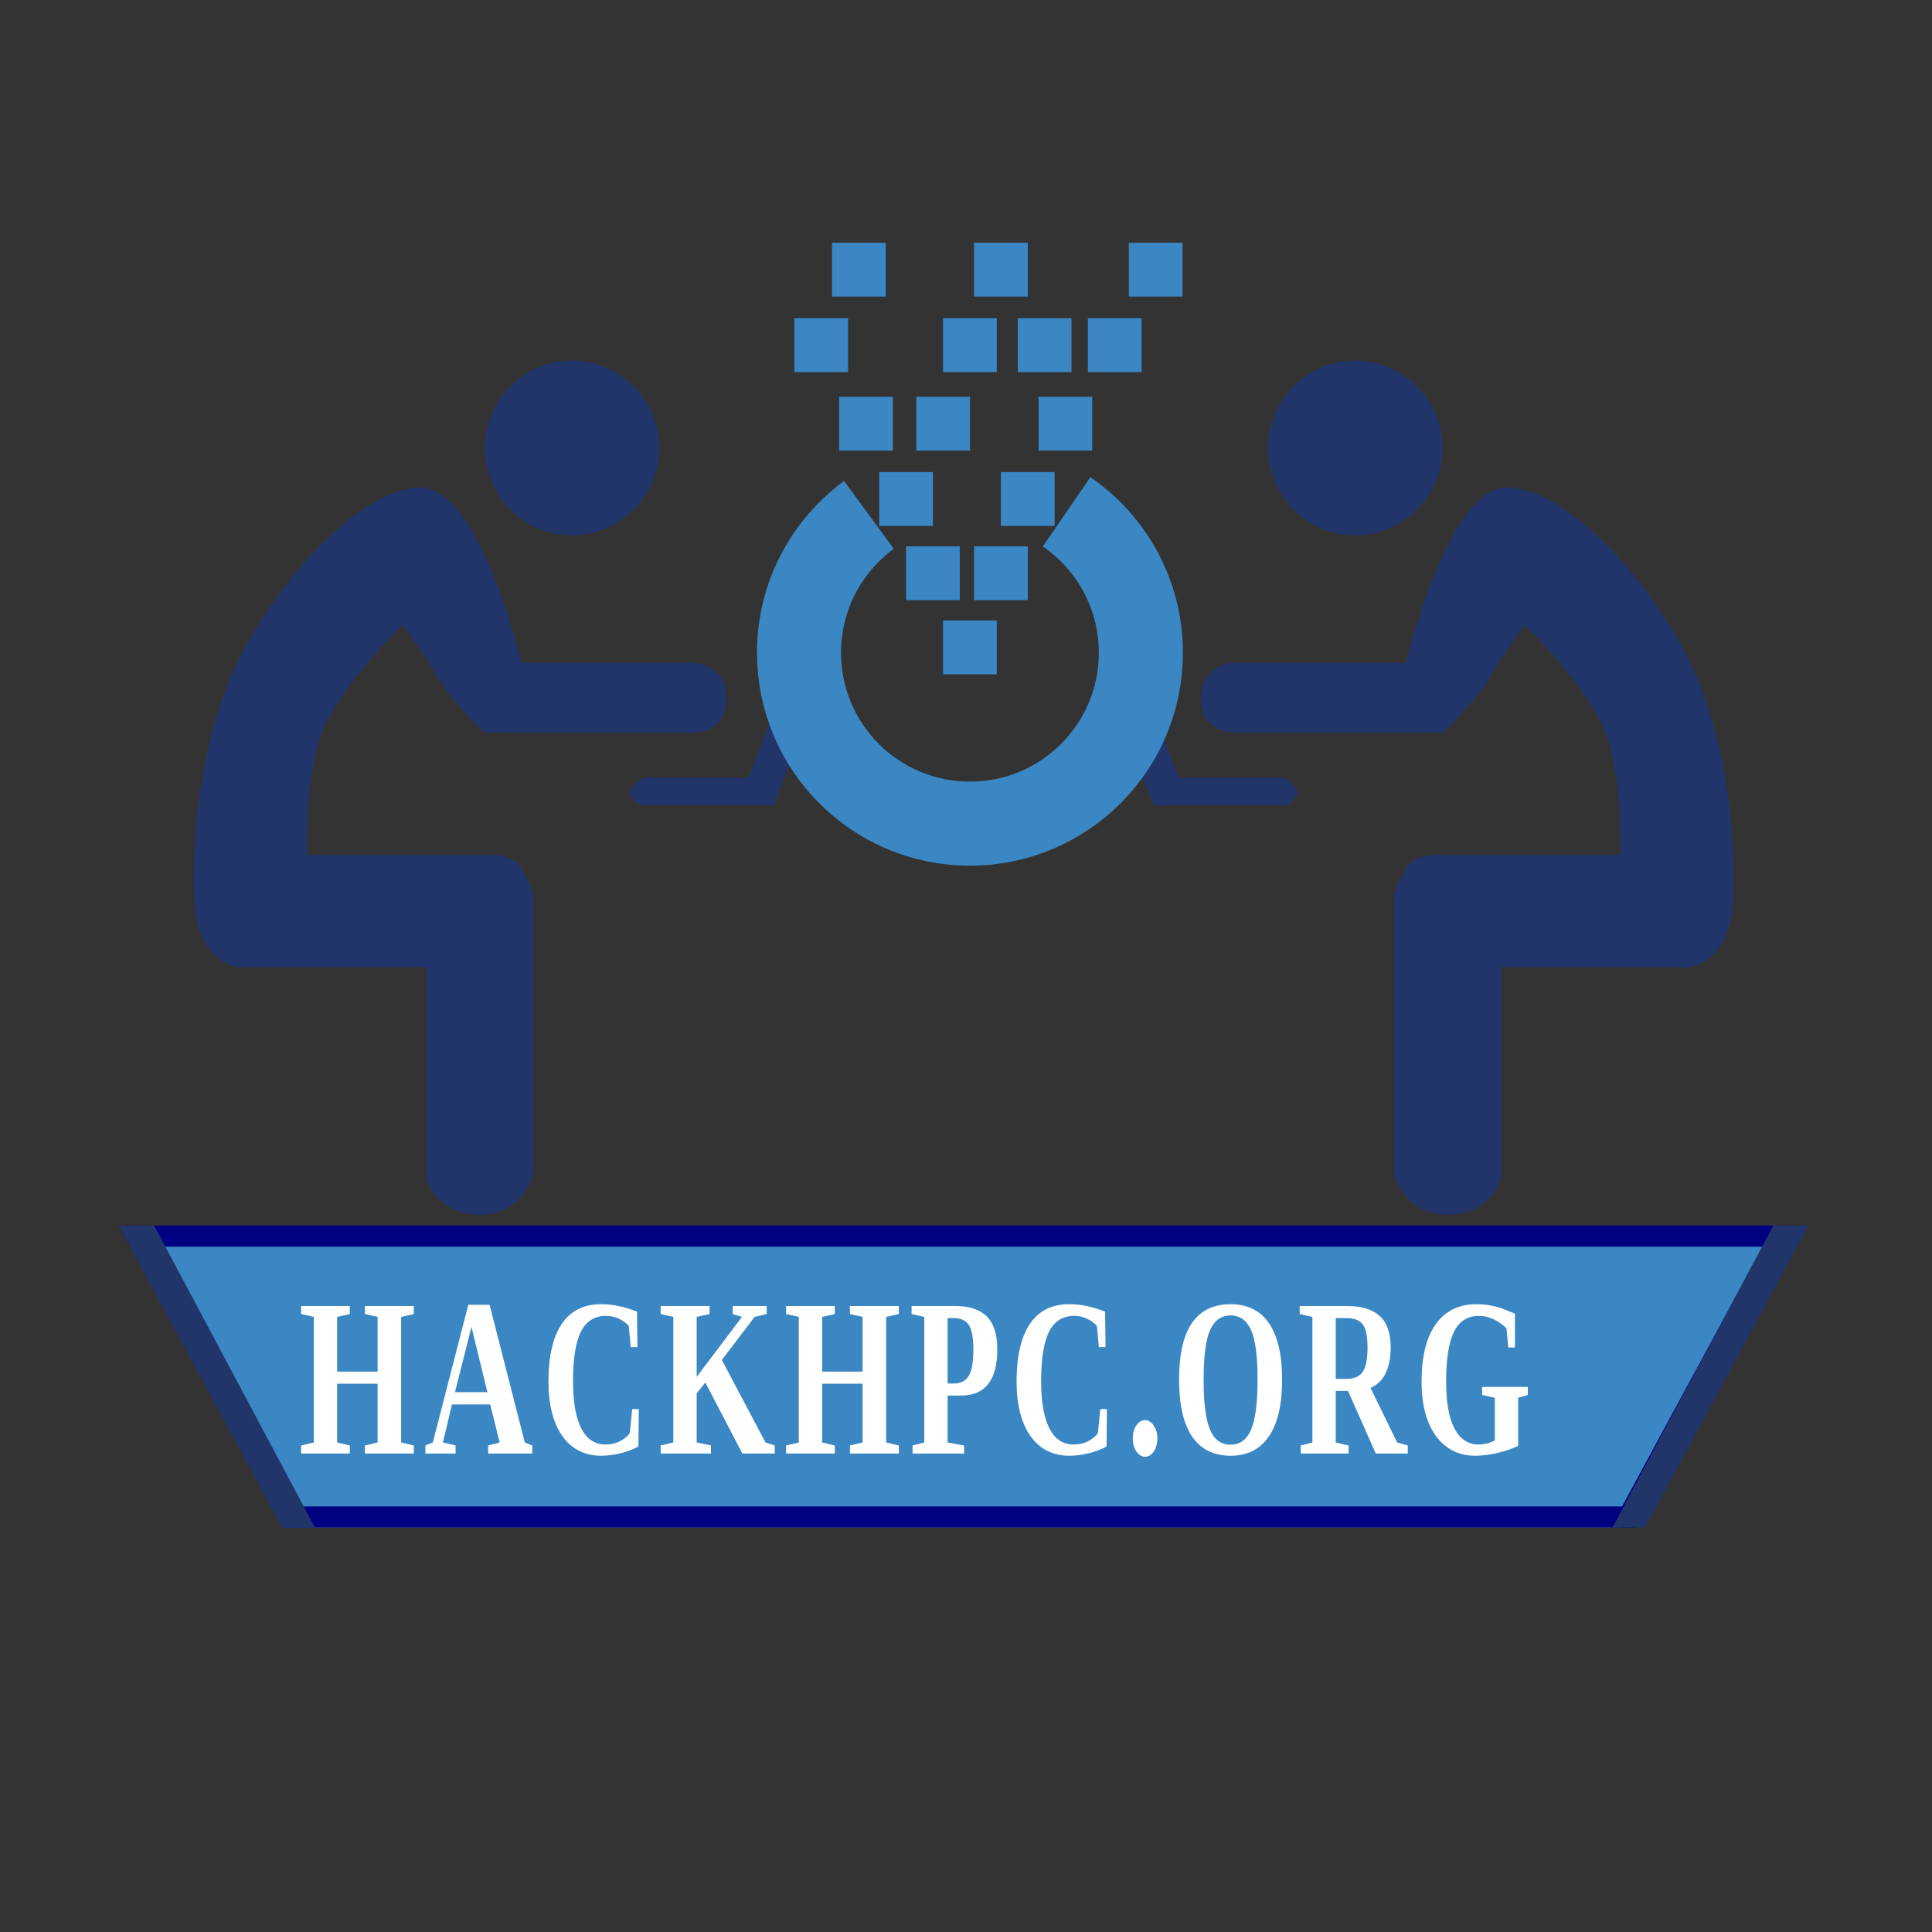 <svg xmlns="http://www.w3.org/2000/svg" xmlns:xlink="http://www.w3.org/1999/xlink" width="200" zoomAndPan="magnify" viewBox="0 0 150 150" height="200" preserveAspectRatio="xMidYMid meet" version="1.0"><rect x="0" y="0" width="150" height="150" fill="#333333" stroke="none"/><defs><g/><clipPath id="5aa21e9279"><path d="M 10 96 L 138 96 L 138 118.594 L 10 118.594 Z M 10 96 " clip-rule="nonzero"/></clipPath><clipPath id="6feb7d4c4b"><path d="M 9.199 95 L 140 95 L 140 118.594 L 9.199 118.594 Z M 9.199 95 " clip-rule="nonzero"/></clipPath><clipPath id="2f0548da0d"><path d="M 125 95 L 140.449 95 L 140.449 118.594 L 125 118.594 Z M 125 95 " clip-rule="nonzero"/></clipPath><clipPath id="46be7e8592"><path d="M 9.199 95 L 25 95 L 25 118.594 L 9.199 118.594 Z M 9.199 95 " clip-rule="nonzero"/></clipPath><clipPath id="ba52d15716"><path d="M 9.199 18.844 L 140.449 18.844 L 140.449 118.594 L 9.199 118.594 Z M 9.199 18.844 " clip-rule="nonzero"/></clipPath><clipPath id="372e8da494"><path d="M 87 18.844 L 92 18.844 L 92 24 L 87 24 Z M 87 18.844 " clip-rule="nonzero"/></clipPath><clipPath id="be58514df5"><path d="M 75 18.844 L 80 18.844 L 80 24 L 75 24 Z M 75 18.844 " clip-rule="nonzero"/></clipPath><clipPath id="b990925d57"><path d="M 64 18.844 L 69 18.844 L 69 24 L 64 24 Z M 64 18.844 " clip-rule="nonzero"/></clipPath></defs><g clip-path="url(#5aa21e9279)"><path fill="#3a87c4" d="M 137.738 96.789 L 125.934 118.594 L 21.926 118.594 L 10.121 96.789 Z M 137.738 96.789 " fill-opacity="1" fill-rule="nonzero"/></g><g clip-path="url(#6feb7d4c4b)"><path fill="#000080" d="M 136.855 96.789 L 125.938 116.961 L 22.895 116.961 L 11.977 96.789 L 136.855 96.789 M 139.594 95.152 L 9.238 95.152 L 21.926 118.594 L 126.906 118.594 Z M 139.594 95.152 " fill-opacity="1" fill-rule="nonzero"/></g><g clip-path="url(#2f0548da0d)"><path fill="#21356a" d="M 127.723 118.594 L 125.191 118.594 L 137.68 95.152 L 140.41 95.152 Z M 127.723 118.594 " fill-opacity="1" fill-rule="nonzero"/></g><g clip-path="url(#46be7e8592)"><path fill="#21356a" d="M 21.926 118.594 L 24.453 118.594 L 11.965 95.152 L 9.238 95.152 Z M 21.926 118.594 " fill-opacity="1" fill-rule="nonzero"/></g><path fill="#21356a" d="M 40.5 51.473 L 54.027 51.473 C 54.027 51.473 56.414 51.656 56.414 54.234 C 56.414 56.812 54.027 56.871 54.027 56.871 L 37.559 56.871 C 37.559 56.871 34.742 54.051 33.887 52.453 C 33.027 50.855 31.254 48.527 31.254 48.527 C 31.254 48.527 25.867 53.742 24.766 57.547 C 23.664 61.352 23.848 66.383 23.848 66.383 L 37.988 66.383 C 37.988 66.383 39.426 66.293 40.133 66.996 C 40.836 67.703 41.418 69.391 41.418 69.391 L 41.418 91.113 C 41.418 91.113 40.684 94.305 37.254 94.305 C 33.824 94.305 33.09 91.48 33.09 91.48 L 33.09 75.098 C 33.09 75.098 18.52 75.098 18.52 75.098 C 18.52 75.098 17.355 75.035 16.316 73.75 C 15.273 72.461 15.031 70.742 15.031 68.348 C 15.031 65.957 15.215 56.625 19.438 49.512 C 23.664 42.391 29.047 37.852 32.664 37.852 C 37.254 37.852 40.5 51.473 40.5 51.473 Z M 40.5 51.473 " fill-opacity="1" fill-rule="nonzero"/><path fill="#21356a" d="M 51.184 34.781 C 51.184 35.227 51.141 35.668 51.055 36.105 C 50.965 36.539 50.836 36.965 50.668 37.375 C 50.496 37.789 50.289 38.18 50.043 38.547 C 49.797 38.918 49.516 39.262 49.203 39.574 C 48.887 39.891 48.547 40.172 48.176 40.418 C 47.809 40.668 47.418 40.875 47.008 41.047 C 46.598 41.215 46.172 41.344 45.738 41.434 C 45.301 41.52 44.863 41.562 44.418 41.562 C 43.973 41.562 43.535 41.52 43.098 41.434 C 42.664 41.344 42.238 41.215 41.828 41.047 C 41.418 40.875 41.027 40.668 40.66 40.418 C 40.289 40.172 39.949 39.891 39.633 39.574 C 39.32 39.262 39.039 38.918 38.793 38.547 C 38.547 38.18 38.336 37.789 38.168 37.375 C 37.996 36.965 37.867 36.539 37.781 36.105 C 37.695 35.668 37.652 35.227 37.652 34.781 C 37.652 34.336 37.695 33.895 37.781 33.457 C 37.867 33.02 37.996 32.598 38.168 32.184 C 38.336 31.773 38.547 31.383 38.793 31.012 C 39.039 30.645 39.32 30.301 39.633 29.984 C 39.949 29.672 40.289 29.391 40.66 29.141 C 41.027 28.895 41.418 28.684 41.828 28.516 C 42.238 28.344 42.664 28.215 43.098 28.129 C 43.535 28.043 43.973 28 44.418 28 C 44.863 28 45.301 28.043 45.738 28.129 C 46.172 28.215 46.598 28.344 47.008 28.516 C 47.418 28.684 47.809 28.895 48.176 29.141 C 48.547 29.391 48.887 29.672 49.203 29.984 C 49.516 30.301 49.797 30.645 50.043 31.012 C 50.289 31.383 50.496 31.773 50.668 32.184 C 50.836 32.598 50.965 33.02 51.055 33.457 C 51.141 33.895 51.184 34.336 51.184 34.781 Z M 51.184 34.781 " fill-opacity="1" fill-rule="nonzero"/><path fill="#21356a" d="M 58.129 60.367 L 49.988 60.367 C 49.988 60.367 48.949 60.922 48.949 61.535 C 48.949 62.148 49.746 62.516 49.746 62.516 L 60.09 62.516 C 60.09 62.516 63.703 53.066 63.703 53.066 C 63.703 53.066 64.07 51.898 62.969 51.348 C 61.867 50.793 61.316 51.961 61.316 51.961 L 58.133 60.367 Z M 58.129 60.367 " fill-opacity="1" fill-rule="nonzero"/><path fill="#21356a" d="M 109.148 51.473 L 95.621 51.473 C 95.621 51.473 93.234 51.656 93.234 54.234 C 93.234 56.812 95.621 56.871 95.621 56.871 L 112.09 56.871 C 112.09 56.871 114.902 54.051 115.762 52.453 C 116.617 50.855 118.391 48.527 118.391 48.527 C 118.391 48.527 123.777 53.742 124.879 57.547 C 125.98 61.352 125.797 66.383 125.797 66.383 L 111.656 66.383 C 111.656 66.383 110.219 66.293 109.516 66.996 C 108.809 67.703 108.23 69.391 108.23 69.391 L 108.23 91.113 C 108.23 91.113 108.961 94.305 112.395 94.305 C 115.82 94.305 116.559 91.48 116.559 91.48 L 116.559 75.098 L 131.125 75.098 C 131.125 75.098 132.289 75.035 133.328 73.75 C 134.371 72.461 134.617 70.742 134.617 68.348 C 134.617 65.957 134.43 56.625 130.207 49.512 C 125.984 42.391 120.598 37.852 116.984 37.852 C 112.395 37.852 109.148 51.473 109.148 51.473 Z M 109.148 51.473 " fill-opacity="1" fill-rule="nonzero"/><path fill="#21356a" d="M 111.996 34.781 C 111.996 35.227 111.953 35.668 111.867 36.105 C 111.777 36.539 111.652 36.965 111.48 37.375 C 111.312 37.789 111.102 38.18 110.855 38.547 C 110.609 38.918 110.328 39.262 110.016 39.574 C 109.699 39.891 109.359 40.172 108.988 40.418 C 108.621 40.668 108.23 40.875 107.82 41.047 C 107.41 41.215 106.984 41.344 106.551 41.434 C 106.113 41.52 105.676 41.562 105.23 41.562 C 104.785 41.562 104.348 41.52 103.91 41.434 C 103.477 41.344 103.051 41.215 102.641 41.047 C 102.23 40.875 101.84 40.668 101.473 40.418 C 101.102 40.172 100.762 39.891 100.445 39.574 C 100.133 39.262 99.852 38.918 99.605 38.547 C 99.359 38.18 99.152 37.789 98.98 37.375 C 98.809 36.965 98.684 36.539 98.594 36.105 C 98.508 35.668 98.465 35.227 98.465 34.781 C 98.465 34.336 98.508 33.895 98.594 33.457 C 98.684 33.02 98.809 32.598 98.98 32.184 C 99.152 31.773 99.359 31.383 99.605 31.012 C 99.852 30.645 100.133 30.301 100.445 29.984 C 100.762 29.672 101.102 29.391 101.473 29.141 C 101.84 28.895 102.23 28.684 102.641 28.516 C 103.051 28.344 103.477 28.215 103.91 28.129 C 104.348 28.043 104.785 28 105.23 28 C 105.676 28 106.113 28.043 106.551 28.129 C 106.984 28.215 107.41 28.344 107.82 28.516 C 108.23 28.684 108.621 28.895 108.988 29.141 C 109.359 29.391 109.699 29.672 110.016 29.984 C 110.328 30.301 110.609 30.645 110.855 31.012 C 111.102 31.383 111.312 31.773 111.48 32.184 C 111.652 32.598 111.777 33.02 111.867 33.457 C 111.953 33.895 111.996 34.336 111.996 34.781 Z M 111.996 34.781 " fill-opacity="1" fill-rule="nonzero"/><path fill="#21356a" d="M 91.52 60.367 L 99.66 60.367 C 99.66 60.367 100.699 60.922 100.699 61.535 C 100.699 62.148 99.902 62.516 99.902 62.516 L 89.559 62.516 L 85.945 53.066 C 85.945 53.066 85.578 51.898 86.68 51.348 C 87.781 50.793 88.332 51.961 88.332 51.961 L 91.516 60.367 Z M 91.52 60.367 " fill-opacity="1" fill-rule="nonzero"/><g clip-path="url(#ba52d15716)"><path stroke-linecap="butt" transform="matrix(0.272, 0, 0, 0.272, 9.238, 18.844)" fill="none" stroke-linejoin="miter" d="M 214.066 77.689 C 201.965 86.564 194.104 100.886 194.104 117.043 C 194.104 143.982 215.934 165.831 242.895 165.831 C 269.842 165.831 291.687 143.996 291.687 117.043 C 291.687 100.341 283.294 85.603 270.489 76.815 " stroke="#3a87c4" stroke-width="24" stroke-opacity="1" stroke-miterlimit="10"/></g><path fill="#3a87c4" d="M 73.219 48.176 L 77.391 48.176 L 77.391 52.355 L 73.219 52.355 Z M 73.219 48.176 " fill-opacity="1" fill-rule="nonzero"/><path fill="#3a87c4" d="M 75.625 42.414 L 79.797 42.414 L 79.797 46.594 L 75.625 46.594 Z M 75.625 42.414 " fill-opacity="1" fill-rule="nonzero"/><path fill="#3a87c4" d="M 70.348 42.414 L 74.516 42.414 L 74.516 46.594 L 70.348 46.594 Z M 70.348 42.414 " fill-opacity="1" fill-rule="nonzero"/><path fill="#3a87c4" d="M 77.707 36.652 L 81.879 36.652 L 81.879 40.832 L 77.707 40.832 Z M 77.707 36.652 " fill-opacity="1" fill-rule="nonzero"/><path fill="#3a87c4" d="M 68.262 36.652 L 72.434 36.652 L 72.434 40.832 L 68.262 40.832 Z M 68.262 36.652 " fill-opacity="1" fill-rule="nonzero"/><path fill="#3a87c4" d="M 80.633 30.805 L 84.801 30.805 L 84.801 34.984 L 80.633 34.984 Z M 80.633 30.805 " fill-opacity="1" fill-rule="nonzero"/><path fill="#3a87c4" d="M 71.137 30.805 L 75.309 30.805 L 75.309 34.984 L 71.137 34.984 Z M 71.137 30.805 " fill-opacity="1" fill-rule="nonzero"/><path fill="#3a87c4" d="M 65.152 30.805 L 69.324 30.805 L 69.324 34.984 L 65.152 34.984 Z M 65.152 30.805 " fill-opacity="1" fill-rule="nonzero"/><path fill="#3a87c4" d="M 84.465 24.707 L 88.633 24.707 L 88.633 28.887 L 84.465 28.887 Z M 84.465 24.707 " fill-opacity="1" fill-rule="nonzero"/><path fill="#3a87c4" d="M 79.02 24.707 L 83.191 24.707 L 83.191 28.887 L 79.02 28.887 Z M 79.02 24.707 " fill-opacity="1" fill-rule="nonzero"/><path fill="#3a87c4" d="M 73.219 24.707 L 77.391 24.707 L 77.391 28.887 L 73.219 28.887 Z M 73.219 24.707 " fill-opacity="1" fill-rule="nonzero"/><path fill="#3a87c4" d="M 61.676 24.707 L 65.844 24.707 L 65.844 28.887 L 61.676 28.887 Z M 61.676 24.707 " fill-opacity="1" fill-rule="nonzero"/><g clip-path="url(#372e8da494)"><path fill="#3a87c4" d="M 87.641 18.844 L 91.812 18.844 L 91.812 23.023 L 87.641 23.023 Z M 87.641 18.844 " fill-opacity="1" fill-rule="nonzero"/></g><g clip-path="url(#be58514df5)"><path fill="#3a87c4" d="M 75.625 18.844 L 79.797 18.844 L 79.797 23.023 L 75.625 23.023 Z M 75.625 18.844 " fill-opacity="1" fill-rule="nonzero"/></g><g clip-path="url(#b990925d57)"><path fill="#3a87c4" d="M 64.598 18.844 L 68.77 18.844 L 68.77 23.023 L 64.598 23.023 Z M 64.598 18.844 " fill-opacity="1" fill-rule="nonzero"/></g><g fill="#ffffff" fill-opacity="1"><g transform="translate(23.177, 112.852)"><g><path d="M 0.203 0 L 0.203 -0.625 L 1.188 -0.859 L 1.188 -10.609 L 0.203 -10.828 L 0.203 -11.453 L 3.984 -11.453 L 3.984 -10.828 L 3 -10.609 L 3 -6.359 L 6.141 -6.359 L 6.141 -10.609 L 5.156 -10.828 L 5.156 -11.453 L 8.953 -11.453 L 8.953 -10.828 L 7.969 -10.609 L 7.969 -0.859 L 8.953 -0.625 L 8.953 0 L 5.156 0 L 5.156 -0.625 L 6.141 -0.859 L 6.141 -5.422 L 3 -5.422 L 3 -0.859 L 3.984 -0.625 L 3.984 0 Z M 0.203 0 "/></g></g></g><g fill="#ffffff" fill-opacity="1"><g transform="translate(32.918, 112.852)"><g><path d="M 2.453 -0.625 L 2.453 0 L 0.109 0 L 0.109 -0.625 L 0.688 -0.859 L 3.438 -11.547 L 5.094 -11.547 L 7.828 -0.859 L 8.406 -0.625 L 8.406 0 L 4.984 0 L 4.984 -0.625 L 5.875 -0.859 L 5.141 -3.812 L 2.172 -3.812 L 1.469 -0.859 Z M 3.688 -9.828 L 2.406 -4.766 L 4.922 -4.766 Z M 3.688 -9.828 "/></g></g></g><g fill="#ffffff" fill-opacity="1"><g transform="translate(42.004, 112.852)"><g><path d="M 4.688 0.172 C 3.395 0.172 2.383 -0.336 1.656 -1.359 C 0.938 -2.379 0.578 -3.789 0.578 -5.594 C 0.578 -7.551 0.922 -9.039 1.609 -10.062 C 2.297 -11.082 3.316 -11.594 4.672 -11.594 C 5.566 -11.594 6.492 -11.398 7.453 -11.016 L 7.484 -8.266 L 6.969 -8.266 L 6.812 -9.922 C 6.301 -10.43 5.711 -10.688 5.047 -10.688 C 4.16 -10.688 3.508 -10.273 3.094 -9.453 C 2.688 -8.629 2.484 -7.352 2.484 -5.625 C 2.484 -4.02 2.695 -2.797 3.125 -1.953 C 3.551 -1.117 4.176 -0.703 5 -0.703 C 5.426 -0.703 5.801 -0.785 6.125 -0.953 C 6.457 -1.129 6.711 -1.336 6.891 -1.578 L 7.078 -3.453 L 7.594 -3.453 L 7.562 -0.547 C 7.219 -0.348 6.77 -0.176 6.219 -0.031 C 5.664 0.102 5.156 0.172 4.688 0.172 Z M 4.688 0.172 "/></g></g></g><g fill="#ffffff" fill-opacity="1"><g transform="translate(51.09, 112.852)"><g><path d="M 8.438 -11.453 L 8.438 -10.828 L 7.5 -10.609 L 4.953 -7.266 L 8.344 -0.859 L 9.062 -0.625 L 9.062 0 L 6.547 0 L 3.672 -5.516 L 3 -4.672 L 3 -0.859 L 4.109 -0.625 L 4.109 0 L 0.203 0 L 0.203 -0.625 L 1.188 -0.859 L 1.188 -10.609 L 0.203 -10.828 L 0.203 -11.453 L 4 -11.453 L 4 -10.828 L 3 -10.609 L 3 -5.953 L 6.516 -10.609 L 5.797 -10.828 L 5.797 -11.453 Z M 8.438 -11.453 "/></g></g></g><g fill="#ffffff" fill-opacity="1"><g transform="translate(60.831, 112.852)"><g><path d="M 0.203 0 L 0.203 -0.625 L 1.188 -0.859 L 1.188 -10.609 L 0.203 -10.828 L 0.203 -11.453 L 3.984 -11.453 L 3.984 -10.828 L 3 -10.609 L 3 -6.359 L 6.141 -6.359 L 6.141 -10.609 L 5.156 -10.828 L 5.156 -11.453 L 8.953 -11.453 L 8.953 -10.828 L 7.969 -10.609 L 7.969 -0.859 L 8.953 -0.625 L 8.953 0 L 5.156 0 L 5.156 -0.625 L 6.141 -0.859 L 6.141 -5.422 L 3 -5.422 L 3 -0.859 L 3.984 -0.625 L 3.984 0 Z M 0.203 0 "/></g></g></g><g fill="#ffffff" fill-opacity="1"><g transform="translate(70.572, 112.852)"><g><path d="M 5 -8.062 C 5 -8.977 4.883 -9.613 4.656 -9.969 C 4.426 -10.332 4.023 -10.516 3.453 -10.516 L 3 -10.516 L 3 -5.438 L 3.484 -5.438 C 4.016 -5.438 4.398 -5.633 4.641 -6.031 C 4.879 -6.426 5 -7.102 5 -8.062 Z M 3 -4.5 L 3 -0.859 L 4.281 -0.625 L 4.281 0 L 0.281 0 L 0.281 -0.625 L 1.188 -0.859 L 1.188 -10.609 L 0.203 -10.828 L 0.203 -11.453 L 3.594 -11.453 C 4.688 -11.453 5.504 -11.18 6.047 -10.641 C 6.586 -10.098 6.859 -9.242 6.859 -8.078 C 6.859 -5.691 5.914 -4.5 4.031 -4.5 Z M 3 -4.5 "/></g></g></g><g fill="#ffffff" fill-opacity="1"><g transform="translate(78.349, 112.852)"><g><path d="M 4.688 0.172 C 3.395 0.172 2.383 -0.336 1.656 -1.359 C 0.938 -2.379 0.578 -3.789 0.578 -5.594 C 0.578 -7.551 0.922 -9.039 1.609 -10.062 C 2.297 -11.082 3.316 -11.594 4.672 -11.594 C 5.566 -11.594 6.492 -11.398 7.453 -11.016 L 7.484 -8.266 L 6.969 -8.266 L 6.812 -9.922 C 6.301 -10.43 5.711 -10.688 5.047 -10.688 C 4.16 -10.688 3.508 -10.273 3.094 -9.453 C 2.688 -8.629 2.484 -7.352 2.484 -5.625 C 2.484 -4.02 2.695 -2.797 3.125 -1.953 C 3.551 -1.117 4.176 -0.703 5 -0.703 C 5.426 -0.703 5.801 -0.785 6.125 -0.953 C 6.457 -1.129 6.711 -1.336 6.891 -1.578 L 7.078 -3.453 L 7.594 -3.453 L 7.562 -0.547 C 7.219 -0.348 6.77 -0.176 6.219 -0.031 C 5.664 0.102 5.156 0.172 4.688 0.172 Z M 4.688 0.172 "/></g></g></g><g fill="#ffffff" fill-opacity="1"><g transform="translate(87.435, 112.852)"><g><path d="M 1.469 0.25 C 1.207 0.25 0.984 0.113 0.797 -0.156 C 0.609 -0.438 0.516 -0.773 0.516 -1.172 C 0.516 -1.566 0.602 -1.898 0.781 -2.172 C 0.969 -2.453 1.195 -2.594 1.469 -2.594 C 1.727 -2.594 1.953 -2.453 2.141 -2.172 C 2.328 -1.898 2.422 -1.566 2.422 -1.172 C 2.422 -0.773 2.328 -0.438 2.141 -0.156 C 1.961 0.113 1.738 0.25 1.469 0.25 Z M 1.469 0.25 "/></g></g></g><g fill="#ffffff" fill-opacity="1"><g transform="translate(90.965, 112.852)"><g><path d="M 2.484 -5.75 C 2.484 -3.926 2.648 -2.625 2.984 -1.844 C 3.316 -1.07 3.848 -0.688 4.578 -0.688 C 5.305 -0.688 5.836 -1.078 6.172 -1.859 C 6.504 -2.641 6.672 -3.938 6.672 -5.75 C 6.672 -7.551 6.504 -8.828 6.172 -9.578 C 5.836 -10.336 5.305 -10.719 4.578 -10.719 C 3.848 -10.719 3.316 -10.336 2.984 -9.578 C 2.648 -8.828 2.484 -7.551 2.484 -5.75 Z M 0.578 -5.75 C 0.578 -9.645 1.91 -11.594 4.578 -11.594 C 5.898 -11.594 6.895 -11.098 7.562 -10.109 C 8.238 -9.117 8.578 -7.664 8.578 -5.75 C 8.578 -3.801 8.234 -2.328 7.547 -1.328 C 6.867 -0.328 5.879 0.172 4.578 0.172 C 3.273 0.172 2.281 -0.32 1.594 -1.312 C 0.914 -2.312 0.578 -3.789 0.578 -5.75 Z M 0.578 -5.75 "/></g></g></g><g fill="#ffffff" fill-opacity="1"><g transform="translate(100.706, 112.852)"><g><path d="M 3 -4.859 L 3 -0.859 L 4 -0.625 L 4 0 L 0.281 0 L 0.281 -0.625 L 1.188 -0.859 L 1.188 -10.609 L 0.203 -10.828 L 0.203 -11.453 L 3.891 -11.453 C 5.016 -11.453 5.859 -11.191 6.422 -10.672 C 6.984 -10.16 7.266 -9.352 7.266 -8.25 C 7.266 -6.613 6.742 -5.562 5.703 -5.094 L 7.766 -0.859 L 8.594 -0.625 L 8.594 0 L 6.109 0 L 3.953 -4.859 Z M 5.469 -8.234 C 5.469 -9.086 5.348 -9.68 5.109 -10.016 C 4.867 -10.348 4.438 -10.516 3.812 -10.516 L 3 -10.516 L 3 -5.797 L 3.844 -5.797 C 4.426 -5.797 4.844 -5.977 5.094 -6.344 C 5.344 -6.707 5.469 -7.336 5.469 -8.234 Z M 5.469 -8.234 "/></g></g></g><g fill="#ffffff" fill-opacity="1"><g transform="translate(109.792, 112.852)"><g><path d="M 8.078 -0.594 C 7.598 -0.363 7.047 -0.176 6.422 -0.031 C 5.797 0.102 5.234 0.172 4.734 0.172 C 3.891 0.172 3.156 -0.055 2.531 -0.516 C 1.906 -0.973 1.422 -1.633 1.078 -2.5 C 0.742 -3.375 0.578 -4.406 0.578 -5.594 C 0.578 -7.52 0.941 -9 1.672 -10.031 C 2.41 -11.07 3.469 -11.594 4.844 -11.594 C 5.176 -11.594 5.477 -11.57 5.75 -11.531 C 6.02 -11.488 6.273 -11.43 6.516 -11.359 C 6.754 -11.297 7.191 -11.129 7.828 -10.859 L 7.828 -8.234 L 7.312 -8.234 L 7.172 -9.719 C 6.867 -10.02 6.535 -10.254 6.172 -10.422 C 5.805 -10.598 5.43 -10.688 5.047 -10.688 C 4.148 -10.688 3.5 -10.273 3.094 -9.453 C 2.688 -8.629 2.484 -7.348 2.484 -5.609 C 2.484 -4.004 2.695 -2.785 3.125 -1.953 C 3.562 -1.117 4.188 -0.703 5 -0.703 C 5.445 -0.703 5.867 -0.805 6.266 -1.016 L 6.266 -4.328 L 5.281 -4.547 L 5.281 -5.172 L 8.828 -5.172 L 8.828 -4.547 L 8.078 -4.328 Z M 8.078 -0.594 "/></g></g></g></svg>